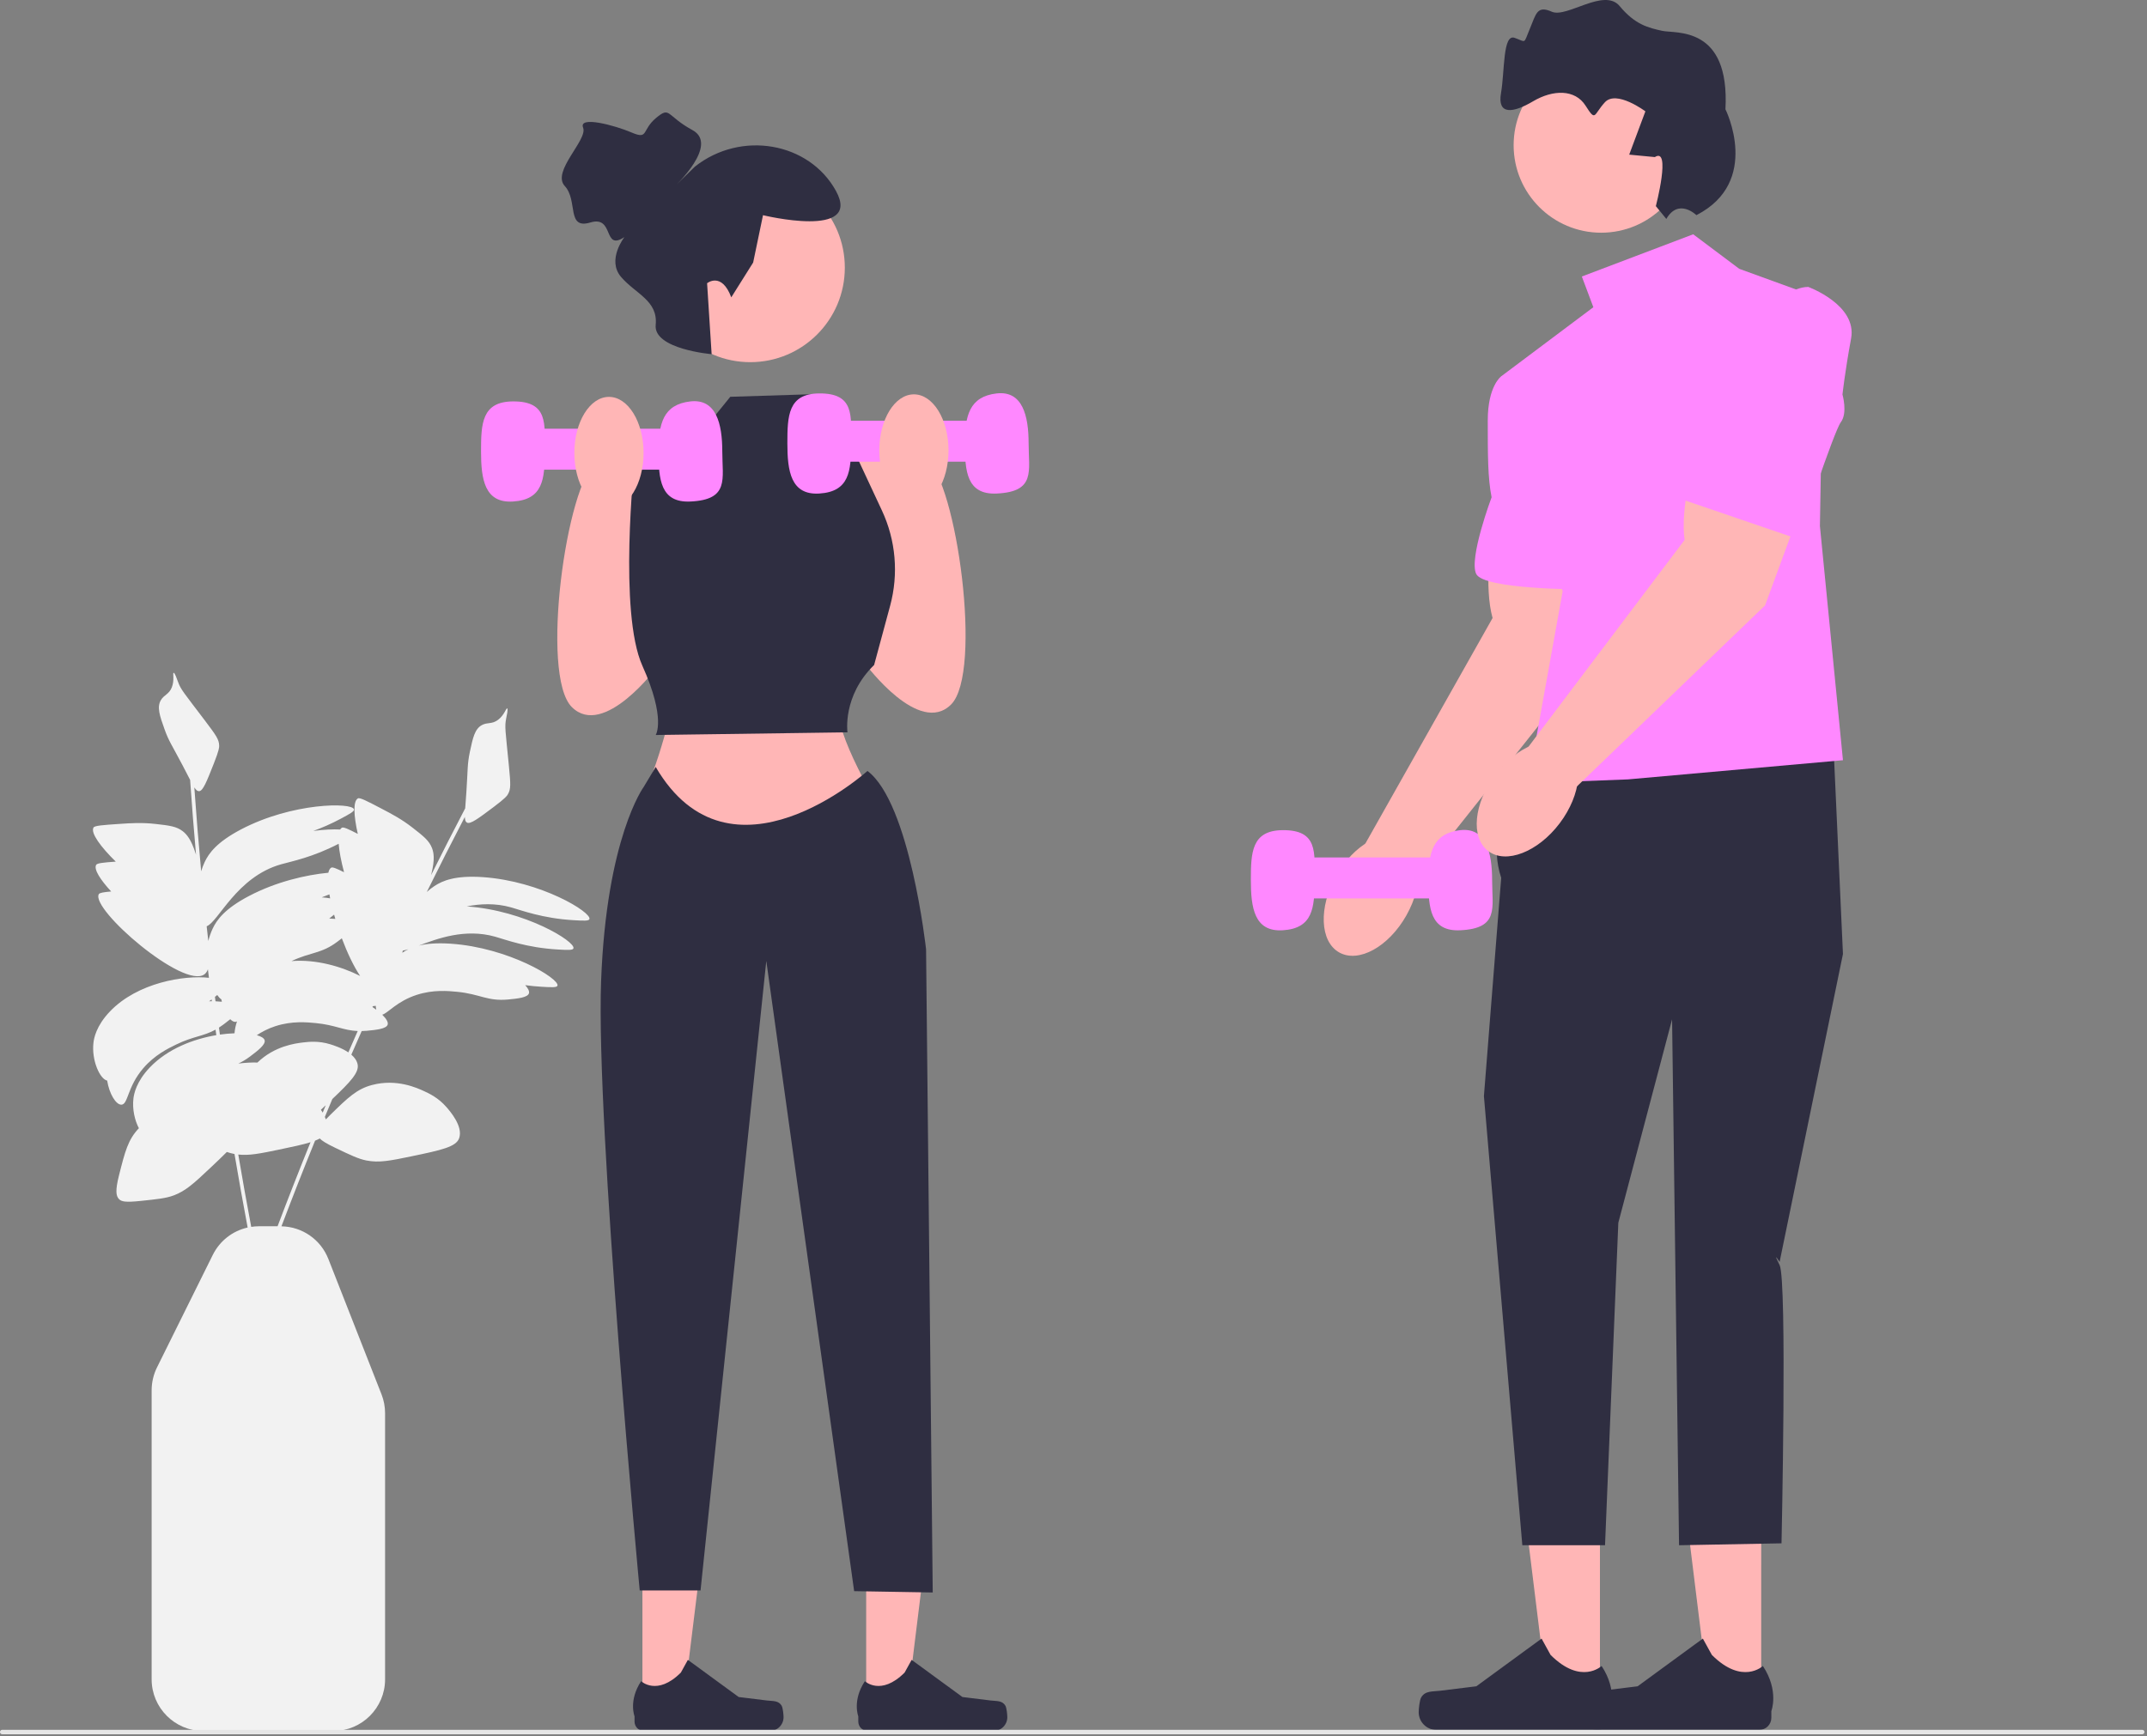 <?xml version="1.0" encoding="UTF-8"?> <svg xmlns="http://www.w3.org/2000/svg" width="806" height="652" viewBox="0 0 806 652" fill="none"><rect x="0" y="0" width="806" height="652" fill="#808080" stroke="none"/> <g clip-path="url(#clip0_175_215)"> <path d="M181.203 329.371C170.96 328.683 166.189 330.677 163.108 332.708C162.119 333.359 161.143 334.123 160.221 334.948C164.877 325.502 169.646 316.097 174.506 306.759C174.537 308.012 174.76 308.607 175.311 308.904C176.571 309.585 179.511 307.407 185.339 303.024C189.77 299.692 190.336 298.848 190.665 298.269C191.823 296.234 191.725 294.558 191.011 287.248C189.73 274.128 189.4 272.896 190.021 269.798C190.235 268.731 190.818 266.16 190.404 266.013C189.978 265.861 189.316 268.558 186.959 270.318C184.662 272.033 183.046 271.147 180.958 272.251C178.26 273.678 177.517 276.979 176.4 282.292C175.411 286.997 175.663 288.661 175.074 297.525C174.907 300.036 174.748 301.99 174.64 303.529C170.289 311.848 166.019 320.229 161.826 328.642C161.883 328.411 161.936 328.194 161.982 328.005C163.28 322.686 162.847 320.231 162.195 318.507C161.139 315.713 159.04 314.041 154.884 310.81C150.812 307.643 147.367 305.82 143.228 303.655C137.802 300.817 135.089 299.398 134.353 299.812C132.505 300.854 132.779 306.312 134.323 313.142C130.809 311.329 128.943 310.48 128.353 310.812C128.099 310.956 127.886 311.185 127.71 311.487C125.083 311.358 121.601 311.507 117.617 312.03C120.76 310.893 124.293 309.394 128.098 307.349C131.397 305.576 133.043 304.675 132.885 303.93C132.32 301.263 109.796 301.317 90.487 311.452C81.396 316.224 78.373 320.419 76.81 323.761C76.308 324.835 75.876 325.996 75.521 327.183C74.547 316.695 73.692 306.185 72.949 295.683C73.632 296.735 74.133 297.126 74.758 297.091C76.188 297.012 77.555 293.618 80.229 286.833C82.262 281.676 82.303 280.661 82.281 279.995C82.203 277.655 81.242 276.278 76.81 270.421C68.855 259.91 67.929 259.033 66.838 256.067C66.462 255.046 65.615 252.55 65.184 252.641C64.742 252.735 65.589 255.38 64.501 258.112C63.44 260.775 61.599 260.866 60.398 262.899C58.844 265.527 59.938 268.728 61.765 273.84C63.383 278.368 64.469 279.654 68.604 287.517C69.775 289.745 70.662 291.493 71.374 292.861C72.018 302.227 72.763 311.603 73.591 320.967C73.519 320.74 73.45 320.527 73.391 320.342C71.714 315.13 70.061 313.264 68.604 312.136C66.242 310.308 63.578 309.981 58.346 309.401C53.219 308.832 49.33 309.08 44.669 309.401C38.56 309.82 35.505 310.03 35.095 310.768C33.969 312.795 37.774 317.993 43.46 323.554C38.818 323.883 36.452 324.125 36.095 324.768C35.161 326.45 37.628 330.319 41.739 334.763C38.881 335.008 37.374 335.266 37.095 335.768C33.959 341.414 69.006 371.66 76.758 365.858C77.347 365.417 77.764 364.77 78.051 363.981C78.178 365.048 78.308 366.115 78.437 367.182C69.279 366.152 51.687 368.912 41.25 379.837C36.061 385.268 35.279 389.956 35.095 391.462C34.28 398.142 37.53 405.251 40.227 405.773C41.023 410.746 43.518 414.859 45.566 414.823C48.133 414.778 47.679 408.256 53.772 401.146C58.024 396.185 63.08 393.72 66.081 392.256C72.529 389.112 76.275 389.205 80.919 386.644C81.012 387.334 81.111 388.023 81.206 388.713C72.699 390.14 62.984 393.788 56.25 400.837C51.061 406.268 50.279 410.956 50.095 412.462C49.593 416.577 50.638 420.851 52.142 423.657C48.05 427.955 46.919 432.443 44.669 441.383C43.232 447.095 43.546 449.121 44.669 450.273C45.598 451.226 47.066 451.566 52.875 450.957C59.177 450.297 62.328 449.967 65.184 448.906C69.702 447.227 72.817 444.345 78.861 438.648C81.347 436.305 83.449 434.315 85.162 432.579C86.054 432.884 86.89 433.115 87.735 433.282C87.833 433.301 87.93 433.315 88.028 433.333C89.587 442.571 91.234 451.782 92.967 460.955C87.329 462.213 82.511 465.924 79.864 471.266L58.945 513.468C57.624 516.132 56.926 519.112 56.926 522.085V630.604C56.926 641.304 65.631 650.009 76.331 650.009H125.158C135.858 650.009 144.563 641.304 144.563 630.604V530.679C144.563 528.243 144.112 525.858 143.221 523.59L123.285 472.794C120.402 465.449 113.513 460.668 105.658 460.495C109.731 449.751 113.933 439.019 118.282 428.331C118.952 428.071 119.545 427.801 120.06 427.514C120.862 428.394 122.506 429.42 125.992 431.087C131.709 433.821 134.567 435.188 137.556 435.778C142.284 436.711 146.447 435.883 154.578 434.19C165.643 431.887 171.199 430.669 172.356 427.45C173.958 422.994 168.934 417.255 167.549 415.673C164.539 412.235 161.217 410.667 159.165 409.724C156.499 408.5 148.902 405.011 139.719 407.417C133.938 408.931 130.628 412.166 124.007 418.635C123.369 419.258 122.819 419.824 122.33 420.352C122.22 420.035 122.096 419.722 121.959 419.412C122.888 417.173 123.816 414.935 124.756 412.701C131.546 406.26 134.887 402.713 134.253 399.668C133.955 398.24 133.055 397.038 131.896 396.038C133.184 393.081 134.475 390.126 135.781 387.18C136.382 387.166 137.001 387.138 137.669 387.075C141.167 386.745 145.128 386.372 145.551 384.691C145.774 383.803 145.005 382.503 143.492 381.04C145.678 380.43 149.007 375.981 156.48 373.573C162.698 371.569 168.297 372.113 171.621 372.436C180.199 373.269 182.997 376.053 190.709 375.326C194.208 374.996 198.169 374.622 198.591 372.942C198.781 372.188 198.251 371.136 197.166 369.942C199.109 370.21 201.188 370.422 203.405 370.55C207.143 370.764 209.018 370.857 209.273 370.14C210.186 367.572 190.961 355.835 169.203 354.371C163.921 354.016 160.101 354.377 157.211 355.086C164.165 352.49 174.516 348.543 185.879 351.738C189.791 352.838 197.708 355.878 209.405 356.55C213.143 356.764 215.018 356.857 215.273 356.14C216.186 353.573 196.977 341.845 175.231 340.374C180.278 339.353 185.94 339.068 191.879 340.738C195.791 341.838 203.708 344.878 215.405 345.55C219.143 345.765 221.018 345.857 221.273 345.14C222.186 342.572 202.961 330.835 181.203 329.371L181.203 329.371ZM80.691 374.337C80.986 374.105 81.274 373.873 81.553 373.642C82.052 374.375 82.579 374.939 83.106 375.295C83.162 375.59 83.223 375.88 83.29 376.166C82.547 376.086 81.751 376.032 80.909 376.004C80.838 375.449 80.761 374.893 80.691 374.337L80.691 374.337ZM123.663 335.857C123.748 336.344 123.84 336.84 123.941 337.348C123.012 337.17 121.947 337.043 120.783 336.968C121.711 336.63 122.67 336.263 123.663 335.857ZM125.877 345.056C125.164 344.985 124.4 344.937 123.597 344.912C124.225 344.435 124.846 343.95 125.42 343.467C125.567 343.993 125.719 344.523 125.877 345.056ZM109.415 360.903C116.778 357.444 120.591 358.181 126.628 353.644C127.19 353.222 127.765 352.789 128.324 352.352C130.328 357.693 132.725 362.788 135.195 366.481C128.279 362.989 118.777 360.152 109.415 360.903V360.903ZM127.14 316.847C127.362 319.762 128.077 323.466 129.142 327.448C129.081 327.447 129.021 327.447 128.96 327.446C126.317 326.117 124.862 325.526 124.353 325.812C123.823 326.111 123.468 326.773 123.267 327.726C114.963 328.517 103.769 331.055 93.487 336.452C84.396 341.224 81.373 345.419 79.81 348.761C79.144 350.186 78.599 351.766 78.199 353.353C77.994 351.512 77.783 349.675 77.585 347.831C82.054 346.092 88.81 329.298 105.531 324.555C109.318 323.481 117.266 321.981 127.14 316.847H127.14ZM78.494 375.996C78.618 375.906 78.736 375.828 78.861 375.734C79.052 375.59 79.245 375.446 79.438 375.3C79.466 375.528 79.498 375.755 79.527 375.983C79.188 375.984 78.845 375.987 78.494 375.996H78.494ZM82.198 385.881C82.737 385.536 83.287 385.166 83.861 384.734C84.726 384.084 85.626 383.407 86.442 382.734C87.075 383.371 87.723 383.744 88.332 383.734C88.571 383.73 88.777 383.652 88.971 383.541C88.447 385.109 88.138 386.645 88.04 388.011C86.319 388.071 84.48 388.226 82.557 388.5C82.437 387.627 82.316 386.754 82.198 385.881V385.881ZM104.202 460.479H97.249C96.254 460.479 95.273 460.559 94.311 460.704C92.607 451.685 90.987 442.629 89.451 433.546C93.54 433.999 97.619 433.18 104.758 431.694C109.815 430.641 113.709 429.814 116.571 428.92C112.313 439.409 108.193 449.937 104.202 460.479V460.479ZM120.48 416.73C121.052 416.197 121.657 415.627 122.288 415.033C121.902 415.955 121.527 416.881 121.143 417.804C120.93 417.433 120.707 417.075 120.48 416.73V416.73ZM123.995 392.146C119.632 390.79 115.98 391.192 113.738 391.462C110.926 391.801 103.097 392.762 96.648 398.996C94.496 398.939 92.058 399.058 89.462 399.384C90.844 398.75 92.275 397.926 93.861 396.734C96.671 394.622 99.851 392.232 99.332 390.579C99.093 389.816 98.04 389.182 96.412 388.729C98.246 387.514 100.523 386.262 103.439 385.322C109.658 383.318 115.257 383.862 118.58 384.185C125.776 384.884 128.914 386.948 134.288 387.168C133.107 389.835 131.941 392.511 130.775 395.187C128.28 393.485 125.196 392.519 123.995 392.146H123.995ZM139.818 378.156C139.866 378.052 139.912 377.946 139.959 377.841C140.331 377.798 140.699 377.752 141.057 377.7C141.082 378.24 141.152 378.728 141.26 379.162C140.811 378.829 140.325 378.493 139.818 378.156ZM151.108 357.708C151.075 357.729 151.042 357.755 151.008 357.777C151.088 357.492 151.162 357.217 151.234 356.948C151.847 356.864 152.548 356.691 153.329 356.452C152.492 356.853 151.759 357.279 151.108 357.708V357.708Z" fill="#F2F2F2"></path> <path d="M241.173 640.859L256.425 640.857L263.68 582.027L241.169 582.029L241.173 640.859Z" fill="#FFB6B6"></path> <path d="M293.428 640.513C293.903 641.313 294.153 643.894 294.153 644.824C294.153 647.683 291.836 650.001 288.977 650.001H241.743C239.793 650.001 238.211 648.42 238.211 646.469V644.503C238.211 644.503 235.875 638.592 240.685 631.308C240.685 631.308 246.664 637.012 255.599 628.077L258.233 623.305L277.304 637.252L287.875 638.553C290.188 638.838 292.238 638.509 293.428 640.513H293.428H293.428Z" fill="#2F2E41"></path> <path d="M325.172 640.859L340.425 640.857L347.68 582.027L325.169 582.029L325.172 640.859Z" fill="#FFB6B6"></path> <path d="M377.428 640.513C377.903 641.313 378.153 643.894 378.153 644.824C378.153 647.683 375.836 650.001 372.977 650.001H325.743C323.793 650.001 322.211 648.42 322.211 646.469V644.503C322.211 644.503 319.875 638.592 324.685 631.308C324.685 631.308 330.664 637.012 339.599 628.077L342.233 623.305L361.304 637.252L371.875 638.553C374.188 638.838 376.238 638.509 377.428 640.513H377.428H377.428Z" fill="#2F2E41"></path> <path d="M319.045 172.548C319.045 172.548 336.612 164.548 347.829 172.548C359.045 180.548 369.045 252.548 357.045 264.548C345.045 276.548 325.045 249.548 325.045 249.548L319.045 172.548Z" fill="#FFB6B6"></path> <path d="M252.654 173.501C252.654 173.501 235.087 165.501 223.87 173.501C212.654 181.501 202.654 253.501 214.654 265.501C226.654 277.501 246.654 250.501 246.654 250.501L252.654 173.501Z" fill="#FFB6B6"></path> <path d="M253.153 262C253.153 262 247.153 289 240.153 301L291.153 331L331.153 305C331.153 305 312.153 274 315.153 265L253.153 262V262Z" fill="#FFB6B6"></path> <path d="M600.627 637.86L581.04 637.859L571.722 562.309L600.63 562.311L600.627 637.86Z" fill="#FFB6B6"></path> <path d="M533.52 637.415C532.91 638.442 532.588 641.757 532.588 642.952C532.588 646.623 535.564 649.6 539.236 649.6H599.894C602.398 649.6 604.429 647.569 604.429 645.064V642.539C604.429 642.539 607.43 634.949 601.252 625.594C601.252 625.594 593.574 632.919 582.1 621.446L578.717 615.316L554.226 633.228L540.651 634.899C537.681 635.264 535.048 634.842 533.52 637.415H533.52V637.415Z" fill="#2F2E41"></path> <path d="M661.171 637.86L641.585 637.859L632.267 562.309L661.175 562.311L661.171 637.86Z" fill="#FFB6B6"></path> <path d="M594.064 637.415C593.455 638.442 593.133 641.757 593.133 642.952C593.133 646.623 596.109 649.6 599.781 649.6H660.439C662.943 649.6 664.974 647.569 664.974 645.064V642.539C664.974 642.539 667.975 634.949 661.797 625.594C661.797 625.594 654.118 632.919 642.645 621.446L639.262 615.316L614.771 633.228L601.195 634.899C598.226 635.264 595.592 634.842 594.065 637.415H594.064V637.415Z" fill="#2F2E41"></path> <path d="M559.878 202.033C559.878 202.033 557.041 220.293 560.326 232.075L512.084 317.623L530.85 331.3L593.521 252.45L602.205 213.491L559.878 202.033V202.033Z" fill="#FFB6B6"></path> <path d="M527.971 343.743C534.619 331.954 534.105 319.068 526.824 314.962C519.542 310.855 508.25 317.084 501.602 328.873C494.954 340.662 495.467 353.548 502.749 357.654C510.03 361.76 521.322 355.532 527.971 343.743Z" fill="#FFB6B6"></path> <path d="M578.698 289.069C578.698 289.069 555.633 305.346 563.562 329.642L557.075 411.6L571.49 580.261H602.54L607.529 459.171L627.71 382.77L630.327 580.261L668.794 579.54C668.794 579.54 670.957 480.794 668.073 475.028C665.19 469.262 668.073 473.887 668.073 473.887L691.859 358.246L688.255 278.979L578.698 289.069V289.069Z" fill="#2F2E41"></path> <path d="M635.639 87.975L593.834 103.832L598.159 115.364L563.562 141.312L586.626 222.038L573.652 294.115L611.132 292.674L691.859 285.466L683.21 197.532L684.651 112.481L652.937 100.948L635.639 87.975Z" fill="#FF88FF"></path> <path d="M574.374 139.15L563.562 141.313C563.562 141.313 558.517 144.917 558.517 157.89C558.517 170.864 558.517 179.514 559.958 186.721C559.958 186.721 551.309 209.786 554.192 215.552C557.075 221.318 593.114 221.318 593.114 221.318L574.374 139.15V139.15Z" fill="#FF88FF"></path> <path d="M633.948 54.524C633.948 72.673 619.236 87.385 601.087 87.385C582.939 87.385 568.227 72.673 568.227 54.524C568.227 36.376 582.939 21.664 601.087 21.664C619.236 21.664 633.948 36.376 633.948 54.524Z" fill="#FFB6B6"></path> <path d="M621.622 77.406C621.622 77.406 627.444 55.041 621.241 58.985L611.614 58.07L617.692 41.81C617.692 41.81 606.811 33.653 602.472 38.422C598.134 43.19 599.173 45.879 595.23 39.676C591.286 33.473 583.046 33.59 575.498 38.054C567.951 42.517 562.053 43.252 563.487 34.97C564.922 26.687 564.117 12.614 568.598 14.21C573.079 15.806 571.851 16.707 574.267 10.923C576.683 5.14 576.988 1.931 582.581 4.405C588.174 6.879 602.23 -4.737 608.038 2.291C613.846 9.319 618.919 10.448 623.992 11.578C629.066 12.708 649.449 9.464 647.744 41.033C647.744 41.033 661.349 68.23 636.842 80.795C636.842 80.795 630.191 74.232 625.548 82.209L621.622 77.406H621.622Z" fill="#2F2E41"></path> <path d="M306.154 148L274.154 149L257.154 170L238.154 174C238.154 174 232.154 230 241.154 250C250.154 270 246.154 276 246.154 276L318.154 275C318.154 275 316.154 261.417 328.154 249.709L334.171 227.438C337.389 215.531 336.293 202.87 331.077 191.693L318.154 164L307.154 160L306.154 148V148Z" fill="#2F2E41"></path> <path d="M246.154 288L241.654 295.5C241.654 295.5 227.654 314.5 225.654 368.5C223.654 422.5 240.154 597.236 240.154 597.236H262.988L287.674 360.827L320.654 597.5L350.154 598L347.654 356.5C347.654 356.5 341.654 301.5 325.654 289.5C325.654 289.5 274.154 336 246.154 288V288Z" fill="#2F2E41"></path> <path d="M204.507 169.533C204.507 179.915 203.882 187.639 192.545 188.331C181.897 188.98 180.583 179.915 180.583 169.533C180.583 159.151 180.83 150.819 192.545 150.735C205.882 150.639 204.507 159.151 204.507 169.533Z" fill="#FF88FF"></path> <path d="M271.153 169.532C271.153 179.914 273.882 187.639 259.191 188.33C247.89 188.862 247.229 179.914 247.229 169.532C247.229 159.151 248.889 151.9 259.191 150.735C268.882 149.639 271.153 159.151 271.153 169.532Z" fill="#FF88FF"></path> <path d="M260.9 160.988H194.253V176.368H260.9V160.988Z" fill="#FF88FF"></path> <path d="M319.507 166.533C319.507 176.915 318.882 184.639 307.545 185.331C296.897 185.98 295.583 176.915 295.583 166.533C295.583 156.151 295.83 147.819 307.545 147.735C320.882 147.639 319.507 156.151 319.507 166.533Z" fill="#FF88FF"></path> <path d="M386.153 166.532C386.153 176.914 388.882 184.639 374.191 185.33C362.89 185.862 362.229 176.914 362.229 166.532C362.229 156.151 363.889 148.9 374.191 147.735C383.882 146.639 386.153 156.151 386.153 166.532Z" fill="#FF88FF"></path> <path d="M375.9 157.988H309.253V173.368H375.9V157.988Z" fill="#FF88FF"></path> <path d="M493.507 330.533C493.507 340.915 492.882 348.639 481.545 349.331C470.897 349.98 469.583 340.915 469.583 330.533C469.583 320.151 469.83 311.819 481.545 311.735C494.882 311.639 493.507 320.151 493.507 330.533Z" fill="#FF88FF"></path> <path d="M560.153 330.532C560.153 340.914 562.881 348.639 548.191 349.33C536.89 349.862 536.229 340.914 536.229 330.532C536.229 320.151 537.889 312.9 548.191 311.735C557.881 310.639 560.153 320.151 560.153 330.532Z" fill="#FF88FF"></path> <path d="M549.9 321.988H483.253V337.368H549.9V321.988Z" fill="#FF88FF"></path> <path d="M343.089 190.153C350.264 190.153 356.081 180.735 356.081 169.118C356.081 157.5 350.264 148.082 343.089 148.082C335.913 148.082 330.096 157.5 330.096 169.118C330.096 180.735 335.913 190.153 343.089 190.153Z" fill="#FFB6B6"></path> <path d="M281.653 136C301.259 136 317.153 120.106 317.153 100.5C317.153 80.894 301.259 65 281.653 65C262.047 65 246.153 80.894 246.153 100.5C246.153 120.106 262.047 136 281.653 136Z" fill="#FFB6B6"></path> <path d="M274.526 111.654L282.74 98.583L286.439 80.806C286.439 80.806 323.856 89.932 313.817 71.68C303.778 53.428 278.225 48.864 260.885 62.554L253.412 69.855C253.412 69.855 270.012 54.34 259.973 48.864C249.934 43.389 251.759 39.738 246.283 44.301C240.808 48.864 243.546 52.515 237.157 49.777C230.769 47.039 217.08 43.389 218.905 47.952C220.73 52.515 206.962 64.379 212.021 69.855C217.08 75.33 212.517 86.282 221.643 83.544C230.769 80.806 226.206 94.495 234.419 89.02C234.419 89.02 227.678 97.611 233.153 103.999C238.629 110.387 247.066 112.873 246.153 121.999C245.241 131.125 267.153 132.999 267.153 132.999L265.448 106.359C265.448 106.359 270.876 101.91 274.526 111.654V111.654Z" fill="#2F2E41"></path> <path d="M635.952 172.912C635.952 172.912 630.718 190.634 632.411 202.748L573.247 281.14L590.033 297.186L662.61 227.346L676.386 189.883L635.952 172.912V172.912Z" fill="#FFB6B6"></path> <path d="M585.528 309.137C593.681 298.334 594.882 285.494 588.209 280.458C581.537 275.422 569.518 280.098 561.365 290.9C553.212 301.703 552.011 314.543 558.684 319.579C565.356 324.615 577.375 319.94 585.528 309.137Z" fill="#FFB6B6"></path> <path d="M678.828 107.746C678.828 107.746 697.259 114.433 694.915 127.111C692.57 139.79 691.68 148.148 691.68 148.148C691.68 148.148 693.677 155.074 691.072 158.526C688.466 161.977 675.091 202.451 675.091 202.451L626.984 186.01C626.984 186.01 655.186 107.963 678.828 107.746V107.746Z" fill="#FF88FF"></path> <path d="M805.04 650.406C805.04 650.87 804.664 651.246 804.2 651.246H0.84C0.376 651.246 0 650.87 0 650.406C0 649.942 0.376 649.566 0.84 649.566H804.2C804.664 649.566 805.04 649.943 805.04 650.406Z" fill="#E6E6E6"></path> <path d="M241.603 170.071C241.603 181.688 235.786 191.106 228.61 191.106C221.435 191.106 215.618 181.688 215.618 170.071C215.618 158.453 221.435 149.035 228.61 149.035C235.786 149.035 241.603 158.453 241.603 170.071Z" fill="#FFB6B6"></path> </g> <defs> <clipPath id="clip0_175_215"> <rect width="805.04" height="651.247" fill="white"></rect> </clipPath> </defs> </svg> 